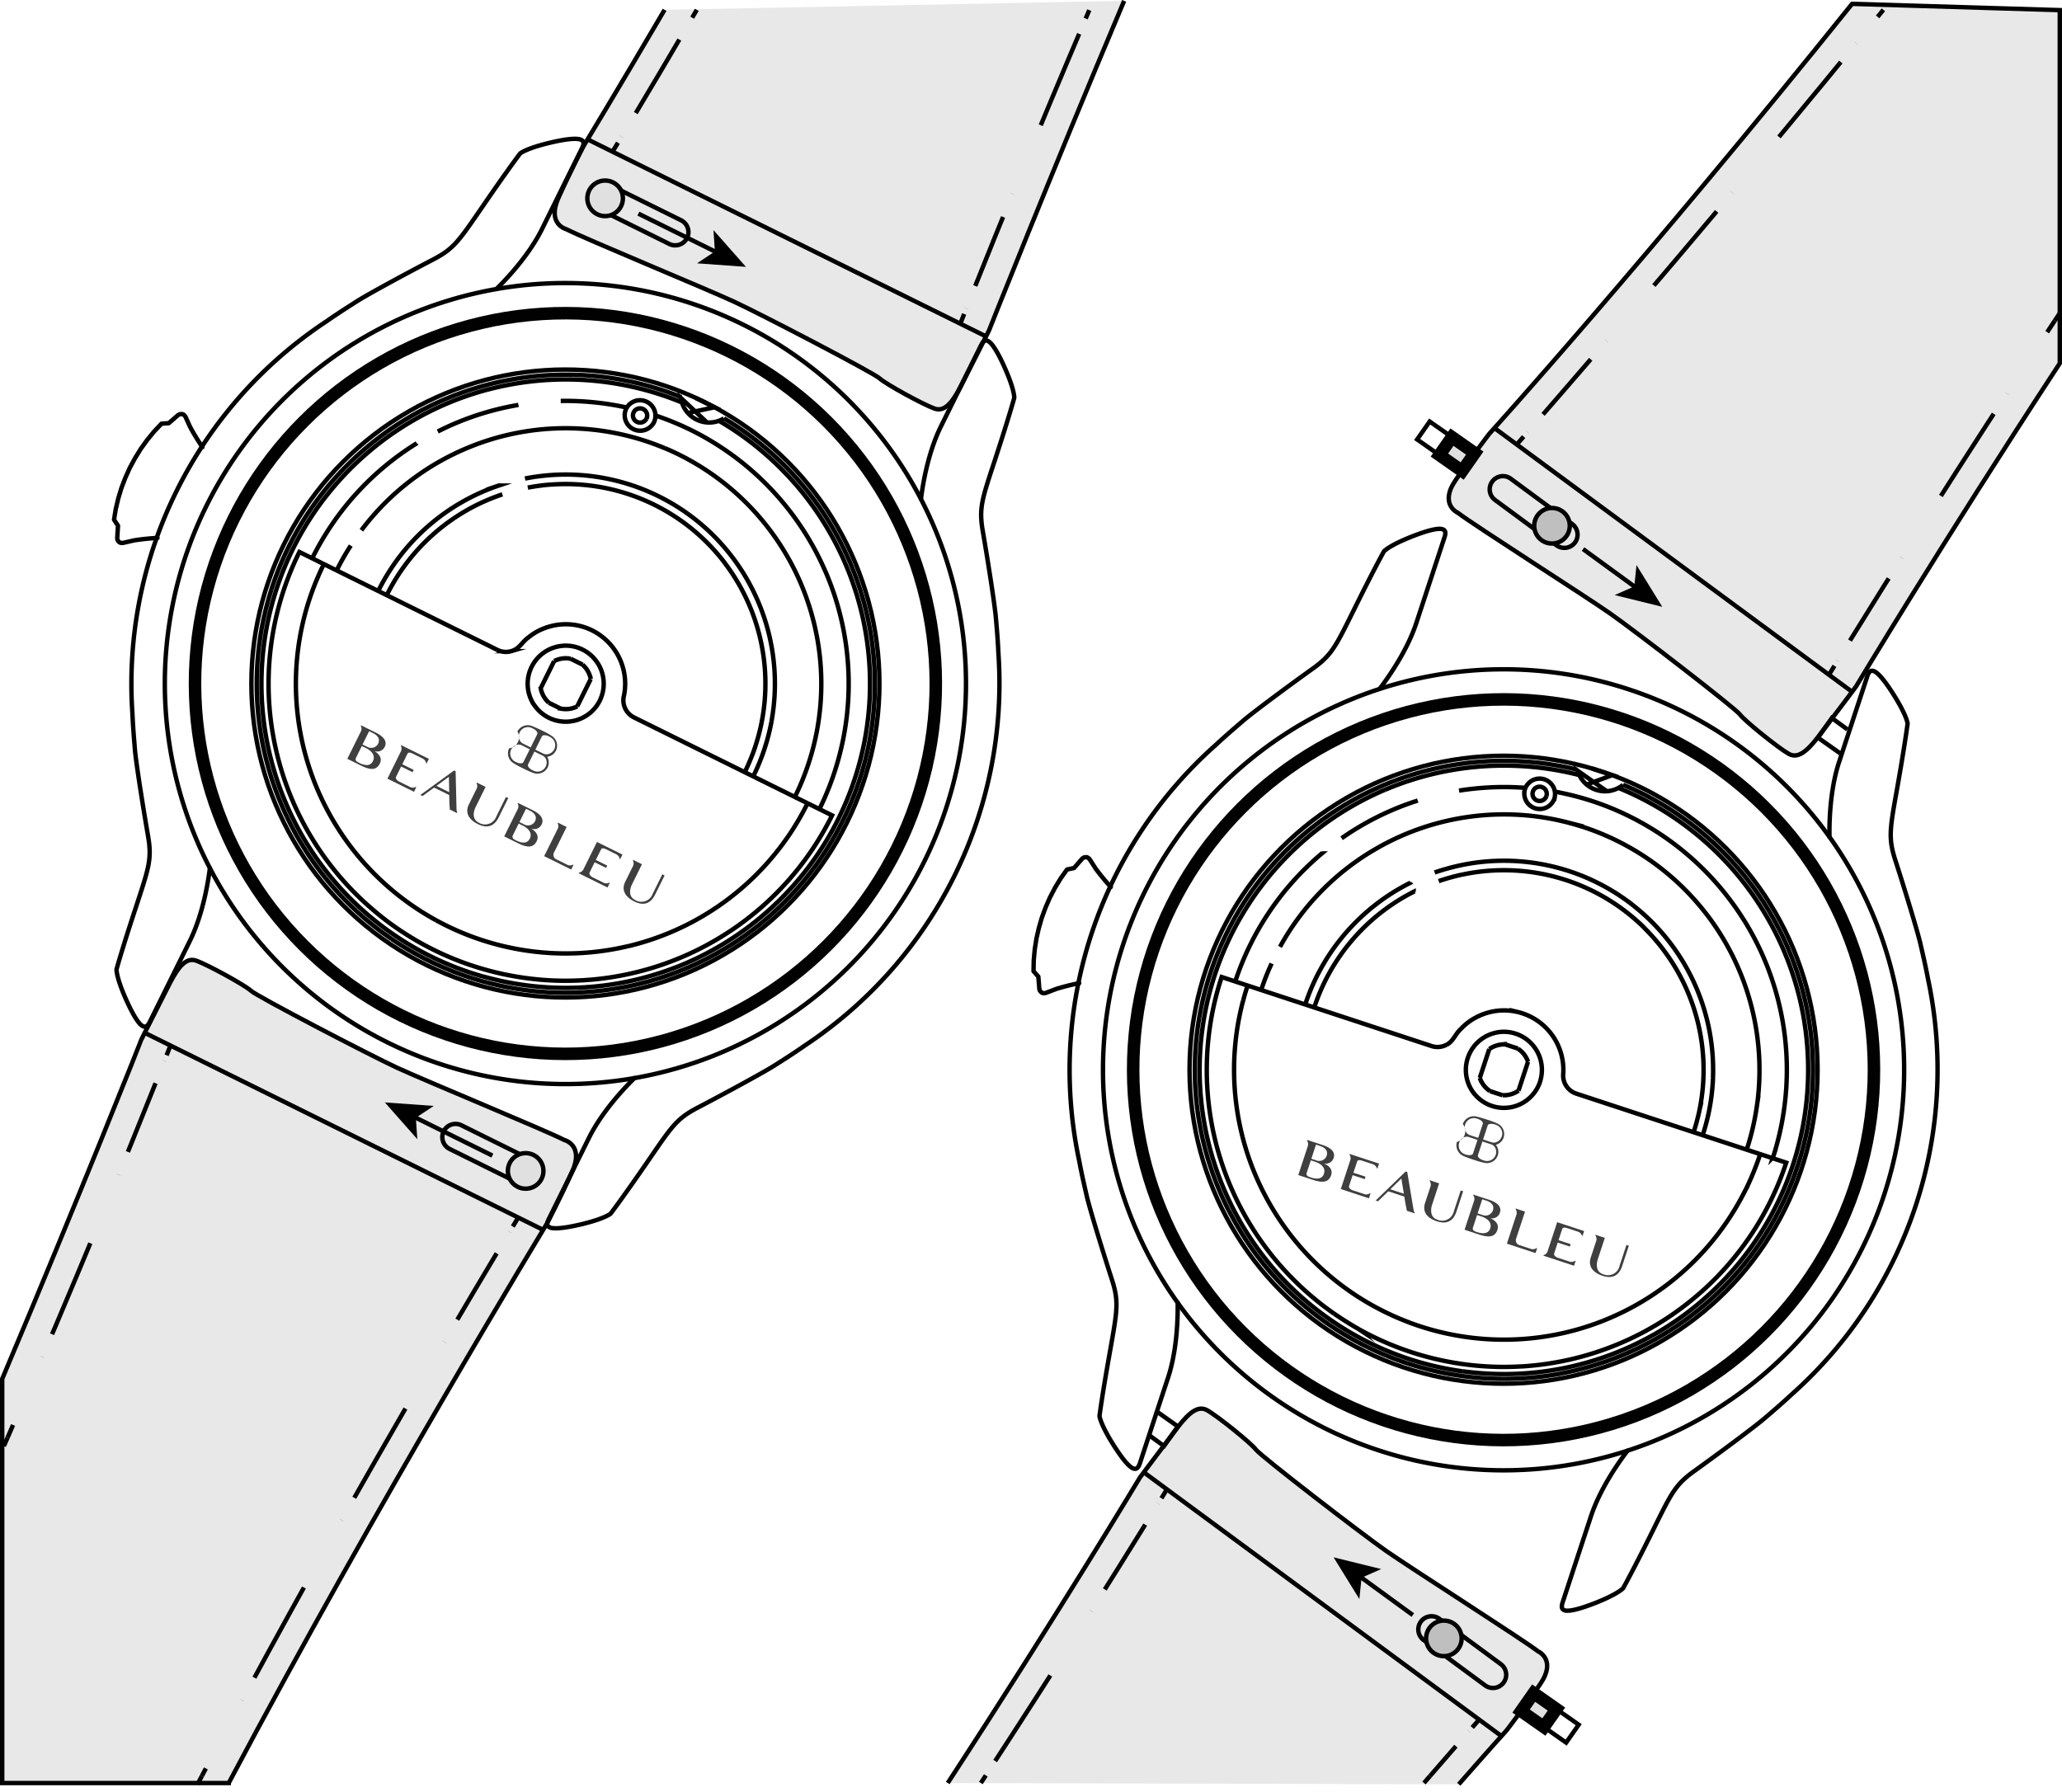 <svg xmlns="http://www.w3.org/2000/svg" width="467.079" height="405.963" viewBox="0 0 467.079 405.963">
  <g id="Calque_3" transform="translate(-0.62 4.774)">
    <g id="Groupe_3604" data-name="Groupe 3604" transform="translate(1.12 -4.58)">
      <g id="Groupe_3585" data-name="Groupe 3585" transform="translate(57.644 84.691)">
        <path id="Tracé_710" data-name="Tracé 710" d="M481.134,677.514a2.546,2.546,0,0,0,1.987-1.393,2.621,2.621,0,0,0-1.026-3.377,16.642,16.642,0,0,0-2.13-1.165c-1.32-.652-2.154-.978-2.154-.978l0,0a.551.551,0,0,0-.07-.027l.044.022a2.624,2.624,0,0,0-3.394,1.2,2.528,2.528,0,0,1-1.887,3.815,2.624,2.624,0,0,0,1.065,3.4,21.468,21.468,0,0,0,2.113,1.143,19.122,19.122,0,0,0,2.22,1,2.629,2.629,0,0,0,3.339-1.223A2.571,2.571,0,0,0,481.134,677.514Zm1.6-1.695a2.1,2.1,0,0,1-1.615,1.14,1.725,1.725,0,0,1-.922-.185l-1.751-.868,1.474-2.979c.141-.282.472-.318.793-.28.063.01.126.019.187.032l.085.019a2.15,2.15,0,0,1,.243.073l.017.007a2.583,2.583,0,0,1,.282.119c.034.017.229.117.263.136h0c.044.022.083.046.124.068a2.524,2.524,0,0,1,.6.523A2.075,2.075,0,0,1,482.729,675.82Zm-6.971,2.876c-.265.535-1.165.25-1.447.141-.054-.024-.287-.134-.34-.16a.451.451,0,0,1-.049-.024l0,0a2.073,2.073,0,0,1,.355-3.859,1.666,1.666,0,0,1,1.131.151l1.773.878Zm1.634-3.3-1.7-.844a1.756,1.756,0,0,1-.7-.605,2.079,2.079,0,0,1,2.254-3.091,2.814,2.814,0,0,1,.5.187c.083.041.34.175.418.221.3.2.929.686.7,1.155Zm1.277,5.473a2.7,2.7,0,0,1-.761-.246c-.058-.029-.28-.143-.338-.175-.265-.16-1.024-.7-.759-1.233l1.422-2.877,1.816.9a1.686,1.686,0,0,1,.815.824,2.066,2.066,0,0,1-2.2,2.806Z" transform="translate(-415.329 -590.955)" fill="#3f3f3f"/>
        <path id="Tracé_711" data-name="Tracé 711" d="M301.06,418.575l.126.17a8.62,8.62,0,0,0,14.626-.99l.1-.2m0,0,.1-.2.083-.214a8.624,8.624,0,0,0-8.165-12.026l-.443.036a8.624,8.624,0,0,0-6.672,13.06l.241.372m57.484,29.789.126-.17a63.547,63.547,0,0,0,4.2-7.161l.1-.2m-40.653,32.361.212-.044a61.139,61.139,0,0,0,35.88-24.593l.136-.187M278.792,467.32l.2.1a61.117,61.117,0,0,0,43.1,5.828l.221-.061M251.9,389.9l-.085.214a61.131,61.131,0,0,0-1.437,43.473l.068.2.068.2a61.106,61.106,0,0,0,28.092,33.22l.178.109m-25.376-80.681-.1.2c-.462.924-.917,1.894-1.3,2.85l-.1.2m50.729,90.915.221.024a67.281,67.281,0,0,0,42.282-10.852l.187-.119.187-.119a67.258,67.258,0,0,0,22.91-25.966l.1-.2-44.879-22.2a4.331,4.331,0,0,1-2.346-4.552l.049-.229m-59.011,46.423.163.143c1.384,1.264,2.8,2.47,4.262,3.635l.187.136.187.136.16.143a67.348,67.348,0,0,0,35.116,13.578l.221.024M241.669,424.08l.044.212a67.276,67.276,0,0,0,20.452,38.554l.17.168M296.073,406.3l-.221.058a4.276,4.276,0,0,1-3.112-.265l-44.879-22.2-.1.2a67.366,67.366,0,0,0-6.125,39.756l.034.229m79.677-7.484.041-.214.049-.231a13.487,13.487,0,0,0-7.99-14.823l-.212-.085-.214-.083-.195-.078a13.447,13.447,0,0,0-8.608-.209l-.221.061-.2.068-.212.085a12.686,12.686,0,0,0-3.365,1.79l-.17.129-.177.146c-1.262.863-1.814,1.989-2.969,2.748l-.406.224-.423.173m17.775,6.4-.036-.229a5.747,5.747,0,0,0-1.644-2.889l-.153-.163m-3.387-1.42-.221-.024a5.919,5.919,0,0,0-2.614.53l-.219.1m3.735-.525-.238-.032-.212-.041-.231-.007m-1.546,11.4.221.024a5.757,5.757,0,0,0,3.295-.447l.2-.109m-8.277-4.095.053.236a5.745,5.745,0,0,0,1.627,2.881l.17.17m0,0,2.706,1.34m2.227-11.316,2.706,1.34m-1.216,9.442,3.049-6.164m-11.324,2.072,3.049-6.164m22.594-54.073.1-.2.068-.221A3.5,3.5,0,0,0,322,351.224l-.117.195-.085.212a3.5,3.5,0,0,0,6.14,3.27l.126-.17.1-.2m-1.685-.834.085-.212.049-.229a1.618,1.618,0,0,0-2.859-1.289l-.119.195-.1.2a1.61,1.61,0,0,0,2.684,1.688l.143-.163.119-.195m-32.641,17.147-.2.068a45.223,45.223,0,0,0-25.889,22.562l-.1.2m37.278-25.067-.219.019a48.841,48.841,0,0,0-4.9.649l-.212.044M344.229,386.4l-.139-.195a45.266,45.266,0,0,0-38.931-17.6l-.238.01m45.834,60.414.075-.2a45.236,45.236,0,0,0-6.475-42.26l-.129-.17m4.511,47.393.1-.2c.693-1.437,1.281-2.847,1.85-4.34l.066-.221m-57.52-60.261-.229.078a47.363,47.363,0,0,0-27.182,23.681l-.1.2m35.675-25.9-.229.034c-.676.124-1.313.212-1.994.348l-.212.044M342.3,380.828l-.153-.16a47.414,47.414,0,0,0-40.529-13.86l-.221.017M354.8,422.21l.051-.229a47.423,47.423,0,0,0-12.4-40.993l-.153-.16m8.36,53.912.1-.2a47.761,47.761,0,0,0,4.017-12.1l.024-.221m-24.221-61.863-.212-.085a57.89,57.89,0,0,0-43.4-.382l-.212.085-.212.088A57.668,57.668,0,0,0,262.033,378.8l-.126.17m71.944-17.14-.187-.092c-.953-.443-1.9-.907-2.876-1.3l-.2-.1m-71.091,22.1-.119.195a53.229,53.229,0,0,0-2.966,5.228l-.1.2M358.835,385.7l-.112-.2a57.979,57.979,0,0,0-24.668-23.562l-.2-.1m30.115,67.39.068-.221a57.954,57.954,0,0,0-5.094-43.123l-.1-.177m1.2,53.783.1-.2a58.261,58.261,0,0,0,3.771-9.853l.058-.2m-41.934-78.067-.212-.041a64.666,64.666,0,0,0-14.558-1.459l-.212,0m-10.02.977-.212.044a63.637,63.637,0,0,0-17.432,5.809l-.195.095m18.278-6.028-.212.044-.231.036m-22.565,8.608-.187.119a64.014,64.014,0,0,0-23.418,25.755l-.1.2m116.193,2.867-.085-.212a64.131,64.131,0,0,0-30.046-31.583l-.2-.1-.187-.092a66.165,66.165,0,0,0-7.693-3.168l-.2-.058m37.1,89.172.1-.2a63,63,0,0,0,3.771-9.6l.068-.221.066-.221a64.07,64.07,0,0,0-2.59-43.517l-.095-.195m-31.119-35.8,6.045-1.294-4.343-2.147m2.641,5.588-5.921-5.556.044.212a6.469,6.469,0,0,0,9.541,4.53l.185-.119m-9.787-4.844.017.221m41.832,81.787.058-.2a70.038,70.038,0,0,0-3.261-43.573l-.088-.212-.085-.212a69.987,69.987,0,0,0-28.488-32.845l-.2-.119m-75.3,117.959.2.117a70.059,70.059,0,0,0,42.014,12.009l.221-.017.221-.019a70.039,70.039,0,0,0,40.852-15.5l.178-.146.177-.146a70.127,70.127,0,0,0,23.45-36.867l.051-.229m-134.1,5.7.068.2a69.977,69.977,0,0,0,26.484,34.759l.187.136m-27.192-79.21-.075.195a70.134,70.134,0,0,0,.443,43.7l.085.212m25.582-79.74-.185.119A70.03,70.03,0,0,0,241.6,392.13l-.066.221m68.207-48.609-.231-.007a70.1,70.1,0,0,0-41.774,12.86l-.17.129m66.67-7.966-.214-.085a69.994,69.994,0,0,0-24.07-4.934l-.212,0m48.536,22.65-.153-.16a68.675,68.675,0,0,0-15.061-11.963l-.2-.1m33.879,52.278-.034-.229a68.946,68.946,0,0,0-18.256-39.654l-.17-.168m8.841,83.1.119-.195a69.014,69.014,0,0,0,9.517-42.635l-.017-.221m-43.347,71.441.2-.071a69.075,69.075,0,0,0,33.417-28.143l.109-.177m-77.782,30.523.221.066a68.891,68.891,0,0,0,43.619-2.115l.212-.085m-80.372-22.844.129.17a68.984,68.984,0,0,0,35.979,24.77l.214.041m-50.077-66.879v.212a69,69,0,0,0,13.609,41.506l.146.178m.71-83.565-.136.187a68.928,68.928,0,0,0-14.324,41.253l-.007.229m51.223-66.019-.212.044a68.962,68.962,0,0,0-36.4,24.145l-.143.16m80.751-21.446-.187-.092a68.994,68.994,0,0,0-43.593-2.872l-.221.061" transform="translate(-238.187 -343.724)" fill="none" stroke="#000" stroke-miterlimit="10" stroke-width="1"/>
        <g id="Groupe_3584" data-name="Groupe 3584" transform="translate(20.53 79.43)">
          <path id="Tracé_712" data-name="Tracé 712" d="M322.62,677.989l3.035,1.5c1.717.849,3.431,1.388,4.323-.413.671-1.357-.355-2.315-1.238-2.869a1.851,1.851,0,0,0,2.378-.987c.319-.644.479-1.911-2.033-3.166l-3.36-1.663-.056.114.015.027a1.458,1.458,0,0,1,.053,1.16l-2.6,5.255m2.932-2.2,1.493-3.015.827.408c1.286.637,1.685,1.471,1.187,2.48a1.8,1.8,0,0,1-2.507.62Zm2.344,3.766a1.482,1.482,0,0,1-1.5.883,4,4,0,0,1-1.544-.46l-.233-.119-.09-.049c-.353-.175-.72-.491-.462-1.014l1.318-2.662,1.05.52C327.641,675.968,329.168,676.987,328.414,678.509Zm-.518-2.7Z" transform="translate(-322.62 -670.39)" fill="#3f3f3f"/>
          <path id="Tracé_713" data-name="Tracé 713" d="M393.772,716.371l3.426,1.695.041,1.724.088,1.547,1.641.812.056-.114-.015-.027a1.8,1.8,0,0,1-.153-.635l-.212-8.715-.34-.168-7.645,5.549.494.246Zm3.424,1.045-2.894-1.432,2.823-2.062Z" transform="translate(-374.116 -702.253)" fill="#3f3f3f"/>
          <path id="Tracé_714" data-name="Tracé 714" d="M443.644,727.283l-.518-.255-2.188,4.425a2.7,2.7,0,0,1-3.98,1.384c-1.909-.943-.856-3.21-.732-3.463l2.29-4.63-1.994-.985-.056.114.012.029a1.464,1.464,0,0,1,.053,1.157l-1.792,3.621c-1.206,2.441.763,3.866,2.045,4.5,2.1,1.041,3.689.511,4.72-1.571l1.627-3.288Z" transform="translate(-407.193 -710.783)" fill="#3f3f3f"/>
          <path id="Tracé_715" data-name="Tracé 715" d="M505.98,768.7l6.125,3.03.515-1.041-.114-.056-.027.015a1.475,1.475,0,0,1-1.16.051l-2.709-1.345a1.119,1.119,0,0,1-.428-1.415l2.893-5.85-1.987-.982-.056.114.015.027a1.482,1.482,0,0,1,.053,1.16l-2.6,5.255Z" transform="translate(-461.395 -739.051)" fill="#3f3f3f"/>
          <path id="Tracé_716" data-name="Tracé 716" d="M589.314,799.333l-.518-.255-2.188,4.425a2.7,2.7,0,0,1-3.98,1.383c-1.909-.943-.856-3.21-.732-3.463l2.29-4.63-1.994-.985-.056.114.012.029a1.482,1.482,0,0,1,.053,1.16l-1.792,3.621c-1.206,2.441.763,3.866,2.045,4.5,2.1,1.041,3.689.511,4.72-1.571l1.627-3.287Z" transform="translate(-517.443 -765.314)" fill="#3f3f3f"/>
          <path id="Tracé_717" data-name="Tracé 717" d="M468.78,750.3l3.032,1.5c1.719.851,3.431,1.388,4.323-.413.671-1.357-.353-2.312-1.238-2.869a1.853,1.853,0,0,0,2.38-.985c.319-.644.477-1.914-2.035-3.166l-3.358-1.661-.056.114.015.027a1.482,1.482,0,0,1,.053,1.16l-2.6,5.255m5.276,1.556c-.632,1.279-2.006.936-3.044.421-.095-.046-.173-.088-.233-.119l-.09-.049c-.355-.175-.722-.494-.464-1.014l1.318-2.663,1.05.52C473.8,748.283,475.328,749.3,474.574,750.822Zm-2.344-3.766,1.493-3.015.829.408c1.286.637,1.685,1.471,1.184,2.48a1.8,1.8,0,0,1-2.507.62Z" transform="translate(-433.241 -725.125)" fill="#3f3f3f"/>
          <path id="Tracé_718" data-name="Tracé 718" d="M359.99,696.476l6.016,2.976.518-1.046-.117-.058-.027.015a1.467,1.467,0,0,1-1.16.056l-2.638-1.306c-.01,0-.917-.5-.625-1.087l1.136-2.293,2.585,1.279.258-.518-2.585-1.279,1.162-2.349c.122-.243.365-.469,1.191-.061l2.385,1.182a1.475,1.475,0,0,1,.661.953l0,.032.114.056.513-1.038-6.29-3.11-.056.114.015.027a1.473,1.473,0,0,1,.051,1.16l-2.5,5.058-.1.2Z" transform="translate(-350.903 -684.384)" fill="#3f3f3f"/>
          <path id="Tracé_719" data-name="Tracé 719" d="M545.072,788.341l-.027.015a1.465,1.465,0,0,1-1.16.056l-2.638-1.306c-.01,0-.917-.5-.625-1.087l1.135-2.293L544.345,785l.258-.518-2.587-1.279,1.162-2.349c.122-.243.365-.469,1.192-.061l2.385,1.182a1.48,1.48,0,0,1,.661.953l0,.032.114.056.516-1.038-5.768-2.852-.515,1.041-2.5,5.058-.1.2a1.475,1.475,0,0,1-.953.661l-.029.007-.056.114.579.287,5.96,2.947.518-1.046Z" transform="translate(-485.728 -752.689)" fill="#3f3f3f"/>
        </g>
      </g>
      <g id="Groupe_3593" data-name="Groupe 3593" transform="translate(0 217.272)">
        <path id="Tracé_720" data-name="Tracé 720" d="M52.43,1075.463c33.621-63.475,72.1-126.775,72.1-126.775s2.954-5.644,5.7-11.737-1.816-7.18-1.816-7.18c-4.136-2.142-31.649-13.483-37.9-16.381s-31.768-16.2-33.02-17.4-9.814-5.921-12.466-6.847-4.579,2.342-6.587,6.4L33.4,905.5l-.681,1.376S18.688,942.344,1.12,983.9v91.564H52.43Z" transform="translate(-1.12 -888.979)" fill="#e8e8e8" stroke="#000" stroke-miterlimit="10" stroke-width="1"/>
        <line id="Ligne_337" data-name="Ligne 337" x2="90.229" y2="44.633" transform="translate(32.276 16.52)" fill="none" stroke="#000" stroke-miterlimit="10" stroke-width="1"/>
        <path id="Tracé_721" data-name="Tracé 721" d="M428.281,1055.149l-15.5-7.667a3,3,0,0,1-1.357-4.012h0a3,3,0,0,1,4.012-1.357l15.5,7.667a3,3,0,0,1,1.357,4.012h0A3,3,0,0,1,428.281,1055.149Z" transform="translate(-311.422 -1004.643)" fill="none" stroke="#000" stroke-miterlimit="10" stroke-width="1"/>
        <circle id="Ellipse_87" data-name="Ellipse 87" cx="4.029" cy="4.029" r="4.029" transform="translate(114.54 43.783)" fill="#e0e0e0" stroke="#000" stroke-miterlimit="10" stroke-width="1"/>
        <g id="Groupe_3588" data-name="Groupe 3588" transform="translate(86.67 32.291)">
          <g id="Groupe_3587" data-name="Groupe 3587">
            <line id="Ligne_338" data-name="Ligne 338" x1="17.821" y1="8.814" transform="translate(6.543 3.236)" fill="none" stroke="#000" stroke-miterlimit="10" stroke-width="1"/>
            <g id="Groupe_3586" data-name="Groupe 3586">
              <path id="Tracé_722" data-name="Tracé 722" d="M357.56,1021.78l11.083.793-4.051,2.684.323,4.848Z" transform="translate(-357.56 -1021.78)"/>
            </g>
          </g>
        </g>
        <g id="Groupe_3590" data-name="Groupe 3590" transform="translate(44.242 58.639)">
          <g id="Groupe_3589" data-name="Groupe 3589">
            <path id="Tracé_723" data-name="Tracé 723" d="M477.852,1130.14s-.37.608-1.072,1.768" transform="translate(-405.363 -1130.14)" fill="none" stroke="#000" stroke-miterlimit="10" stroke-width="1"/>
            <path id="Tracé_724" data-name="Tracé 724" d="M464.69,1142.38c-.756,1.252-1.736,2.884-2.92,4.861" transform="translate(-394.003 -1139.404)" fill="none" stroke="#000" stroke-miterlimit="10" stroke-width="1" stroke-dasharray="0.021 17.471 5.827 0"/>
            <path id="Tracé_725" data-name="Tracé 725" d="M253.826,1162.37c-11.1,18.538-39.943,67.375-66.806,118.464" transform="translate(-186.06 -1154.533)" fill="none" stroke="#000" stroke-miterlimit="10" stroke-width="1" stroke-dasharray="17.481 5.817 0.021 17.471 5.827 0"/>
            <path id="Tracé_726" data-name="Tracé 726" d="M184.03,1649.58q-.481.916-.96,1.831" transform="translate(-183.07 -1523.276)" fill="none" stroke="#000" stroke-miterlimit="10" stroke-width="1"/>
          </g>
        </g>
        <g id="Groupe_3592" data-name="Groupe 3592" transform="translate(0.384 19.691)">
          <g id="Groupe_3591" data-name="Groupe 3591">
            <path id="Tracé_727" data-name="Tracé 727" d="M155.034,969.96s-.258.664-.754,1.923" transform="translate(-117.423 -969.96)" fill="none" stroke="#000" stroke-miterlimit="10" stroke-width="1"/>
            <path id="Tracé_728" data-name="Tracé 728" d="M145.986,983.07c-.518,1.313-1.191,3.01-2.006,5.058" transform="translate(-109.627 -979.882)" fill="none" stroke="#000" stroke-miterlimit="10" stroke-width="1" stroke-dasharray="0.02 16.768 5.593 0"/>
            <path id="Tracé_729" data-name="Tracé 729" d="M39.624,1003.87C34,1017.985,21.577,1048.715,6.1,1084.181" transform="translate(-5.273 -995.625)" fill="none" stroke="#000" stroke-miterlimit="10" stroke-width="1" stroke-dasharray="16.778 5.583 0.02 16.768 5.593 0"/>
            <path id="Tracé_730" data-name="Tracé 730" d="M3.527,1334.17c-.275.63-.552,1.262-.827,1.894" transform="translate(-2.7 -1245.611)" fill="none" stroke="#000" stroke-miterlimit="10" stroke-width="1"/>
          </g>
        </g>
      </g>
      <g id="Groupe_3601" data-name="Groupe 3601" transform="translate(125.15)">
        <path id="Tracé_731" data-name="Tracé 731" d="M644.8-4.58c-17.1,40.524-30.6,74.653-30.6,74.653l-.681,1.376-5.043,9.957c-2.008,4.063-3.932,7.331-6.587,6.4s-11.212-5.646-12.466-6.847-26.771-14.507-33.02-17.4-33.764-14.239-37.9-16.381c0,0-4.562-1.087-1.816-7.18s5.7-11.737,5.7-11.737,7.3-12.009,18.317-30.81" transform="translate(-515.815 4.58)" fill="#e8e8e8" stroke="#000" stroke-miterlimit="10" stroke-width="1"/>
        <line id="Ligne_339" data-name="Ligne 339" x1="90.232" y1="44.633" transform="translate(7.481 31.396)" fill="none" stroke="#000" stroke-miterlimit="10" stroke-width="1"/>
        <path id="Tracé_732" data-name="Tracé 732" d="M556.345,167.365l15.5,7.667a3,3,0,0,1,1.357,4.012h0a3,3,0,0,1-4.012,1.357l-15.5-7.667a3,3,0,0,1-1.357-4.012h0A3,3,0,0,1,556.345,167.365Z" transform="translate(-543.219 -125.321)" fill="none" stroke="#000" stroke-miterlimit="10" stroke-width="1"/>
        <circle id="Ellipse_88" data-name="Ellipse 88" cx="4.029" cy="4.029" r="4.029" transform="translate(7.391 40.709)" fill="#e0e0e0" stroke="#000" stroke-miterlimit="10" stroke-width="1"/>
        <g id="Groupe_3596" data-name="Groupe 3596" transform="translate(18.955 48.208)">
          <g id="Groupe_3595" data-name="Groupe 3595">
            <line id="Ligne_340" data-name="Ligne 340" x2="17.821" y2="8.814" fill="none" stroke="#000" stroke-miterlimit="10" stroke-width="1"/>
            <g id="Groupe_3594" data-name="Groupe 3594" transform="translate(13.281 3.725)">
              <path id="Tracé_733" data-name="Tracé 733" d="M659.473,217.328l-11.083-.8,4.051-2.684L652.115,209Z" transform="translate(-648.39 -209)"/>
            </g>
          </g>
        </g>
        <g id="Groupe_3598" data-name="Groupe 3598" transform="translate(13.258 2.033)">
          <g id="Groupe_3597" data-name="Groupe 3597" transform="translate(0 0)">
            <path id="Tracé_734" data-name="Tracé 734" d="M570.34,129.378s.37-.608,1.072-1.768" transform="translate(-570.34 -97.5)" fill="none" stroke="#000" stroke-miterlimit="10" stroke-width="1"/>
            <path id="Tracé_735" data-name="Tracé 735" d="M578.07,105.351c.829-1.374,1.916-3.18,3.232-5.381" transform="translate(-576.19 -76.581)" fill="none" stroke="#000" stroke-miterlimit="10" stroke-width="1" stroke-dasharray="0.023 19.342 6.451 0"/>
            <path id="Tracé_736" data-name="Tracé 736" d="M591.36,32.724c3.11-5.2,7.5-12.583,12.775-21.6" transform="translate(-586.249 -9.335)" fill="none" stroke="#000" stroke-miterlimit="10" stroke-width="1" stroke-dasharray="19.354 6.44 0.023 19.342 6.451 0"/>
            <path id="Tracé_737" data-name="Tracé 737" d="M643.9,5.565q.518-.883,1.043-1.785" transform="translate(-626.014 -3.78)" fill="none" stroke="#000" stroke-miterlimit="10" stroke-width="1"/>
          </g>
        </g>
        <g id="Groupe_3600" data-name="Groupe 3600" transform="translate(91.994 2.101)">
          <g id="Groupe_3599" data-name="Groupe 3599">
            <path id="Tracé_738" data-name="Tracé 738" d="M894.15,289.073s.258-.664.754-1.923" transform="translate(-894.15 -218.316)" fill="none" stroke="#000" stroke-miterlimit="10" stroke-width="1"/>
            <path id="Tracé_739" data-name="Tracé 739" d="M899.31,266.119c.52-1.318,1.2-3.022,2.016-5.079" transform="translate(-898.055 -198.554)" fill="none" stroke="#000" stroke-miterlimit="10" stroke-width="1" stroke-dasharray="0.02 16.838 5.616 0"/>
            <path id="Tracé_740" data-name="Tracé 740" d="M907.6,72.464c4.554-11.431,13.553-33.718,25.013-60.584" transform="translate(-904.33 -9.979)" fill="none" stroke="#000" stroke-miterlimit="10" stroke-width="1" stroke-dasharray="16.848 5.606 0.02 16.838 5.616 0"/>
            <path id="Tracé_741" data-name="Tracé 741" d="M1010.47,5.961l.812-1.9" transform="translate(-982.186 -4.06)" fill="none" stroke="#000" stroke-miterlimit="10" stroke-width="1"/>
          </g>
        </g>
      </g>
      <g id="Groupe_3603" data-name="Groupe 3603" transform="translate(8.922 31.256)">
        <g id="Groupe_3602" data-name="Groupe 3602" transform="translate(16.402 62.351)">
          <path id="Tracé_742" data-name="Tracé 742" d="M115.113,408.46a51.433,51.433,0,0,0-5.3.554l-2.466.562-.367.024-.408-.1-.287-.243-.226-.37L106,408.5l.175-2.813-.9-1.367.4-2.446.559-2.363.727-2.393.885-2.31,1.012-2.249,1.174-2.169,1.3-2.106,1.461-2.03,1.539-1.88,1.7-1.8,1.636-.112,2.13-1.846.348-.185.43-.044.367.08.328.263.2.306,1.05,2.3a52.066,52.066,0,0,0,2.777,4.554" transform="translate(-105.27 -380.39)" fill="none" stroke="#000100" stroke-linecap="round" stroke-linejoin="round" stroke-width="1"/>
        </g>
        <path id="Tracé_743" data-name="Tracé 743" d="M128.768,289.2c-.263,1.974-1.318,9.962-4.549,16.5l-9.043,18.283c-.576,1.165-1.067,1.277-1.627,1-.749-.37-1.972-1.989-3.844-6.188-2.218-5.024-2.089-6.687-2.089-6.687s1.174-4.3,4.338-13.9c3.037-9.271,3.715-11.078,2.777-16.442-1.238-7.161-2.711-16.617-2.947-19.391-.151-1.94-.418-4.729-.569-8.2h0a98.445,98.445,0,0,1,43.955-88.863h0c2.847-1.984,5.225-3.465,6.859-4.523,2.349-1.5,10.767-6.081,17.2-9.427,4.834-2.509,5.867-4.16,11.384-12.184,5.714-8.343,8.418-11.885,8.418-11.885s1.245-1.111,6.582-2.4c4.481-1.077,6.5-1.07,7.251-.7.559.277.766.737.19,1.9,0,0-6.072,12.272-9.043,18.283C200.78,150.908,195.068,156.6,193.66,158" transform="translate(-90.642 -123.965)" fill="none" stroke="#000100" stroke-linecap="round" stroke-linejoin="round" stroke-width="1"/>
        <path id="Tracé_744" data-name="Tracé 744" d="M528.651,478.978c-1.425,1.4-7.12,7.093-10.351,13.626l-9.043,18.283c-.576,1.165-.384,1.617.192,1.9.732.362,2.762.353,7.234-.708,5.34-1.286,6.582-2.4,6.582-2.4s2.7-3.543,8.435-11.878c5.51-8.048,6.551-9.675,11.384-12.184,6.429-3.368,14.837-7.937,17.186-9.434,1.651-1.048,4.029-2.531,6.876-4.515h0A98.452,98.452,0,0,0,611.1,382.806h0c-.151-3.467-.416-6.256-.586-8.2-.236-2.774-1.7-12.248-2.93-19.384-.939-5.364-.27-7.195,2.777-16.442,3.149-9.612,4.323-13.913,4.323-13.913s.129-1.663-2.089-6.687c-1.862-4.214-3.1-5.816-3.827-6.179-.574-.284-1.05-.163-1.627,1,0,0-6.071,12.272-9.043,18.283-3.232,6.536-4.3,14.516-4.549,16.5" transform="translate(-394.361 -266.178)" fill="none" stroke="#000100" stroke-linecap="round" stroke-linejoin="round" stroke-width="1"/>
        <path id="Tracé_745" data-name="Tracé 745" d="M161.986,308.775a90.737,90.737,0,1,1,41.091,121.567A90.723,90.723,0,0,1,161.986,308.775Z" transform="translate(-124.658 -225.598)" fill="none" stroke="#000100" stroke-linecap="round" stroke-linejoin="round" stroke-width="1"/>
        <circle id="Ellipse_89" data-name="Ellipse 89" cx="83.9" cy="83.9" r="83.9" transform="translate(0 123.403) rotate(-45)" fill="none" stroke="#000100" stroke-linecap="round" stroke-linejoin="round" stroke-width="2.835"/>
        <circle id="Ellipse_90" data-name="Ellipse 90" cx="71.132" cy="71.132" r="71.132" transform="translate(47.521 52.272)" fill="none" stroke="#000100" stroke-linecap="round" stroke-linejoin="round" stroke-width="1"/>
      </g>
    </g>
    <g id="Groupe_3629" data-name="Groupe 3629" transform="translate(215.292 -3.902)">
      <g id="Groupe_3615" data-name="Groupe 3615" transform="translate(0 318.261)">
        <g id="Groupe_3614" data-name="Groupe 3614">
          <path id="Tracé_746" data-name="Tracé 746" d="M997.7,1392.206c6.918-7.89,10.811-12.192,10.811-12.192s3.9-5.038,7.669-10.555-.53-7.387-.53-7.387c-3.7-2.833-28.794-18.82-34.443-22.771s-28.437-21.519-29.458-22.925-8.622-7.55-11.073-8.926-4.919,1.5-7.608,5.152l-6.711,8.919-.912,1.235s-17.923,29.927-43.5,69.16" transform="translate(-881.937 -1307.099)" fill="#e8e8e8" stroke="#000" stroke-miterlimit="10" stroke-width="1"/>
          <path id="Tracé_747" data-name="Tracé 747" d="M1358,1657.11" transform="translate(-1242.242 -1572.004)" fill="#e8e8e8" stroke="#000" stroke-miterlimit="10" stroke-width="1"/>
          <path id="Tracé_748" data-name="Tracé 748" d="M881.93,1655.92" transform="translate(-881.93 -1571.103)" fill="#e8e8e8" stroke="#000" stroke-miterlimit="10" stroke-width="1"/>
          <line id="Ligne_341" data-name="Ligne 341" x2="81.009" y2="59.757" transform="translate(44.412 14.419)" fill="none" stroke="#000" stroke-miterlimit="10" stroke-width="1"/>
          <path id="Tracé_749" data-name="Tracé 749" d="M1335.457,1516.2l-13.916-10.266a3,3,0,0,1-.632-4.187h0a3,3,0,0,1,4.187-.632l13.916,10.266a2.994,2.994,0,0,1,.632,4.187h0A3,3,0,0,1,1335.457,1516.2Z" transform="translate(-1213.727 -1453.5)" fill="none" stroke="#000" stroke-miterlimit="10" stroke-width="1"/>
          <circle id="Ellipse_91" data-name="Ellipse 91" cx="4.029" cy="4.029" r="4.029" transform="translate(108.361 48.016)" fill="#bfbfbf" stroke="#000" stroke-miterlimit="10" stroke-width="1"/>
          <g id="Groupe_3607" data-name="Groupe 3607" transform="translate(87.406 33.682)">
            <g id="Groupe_3606" data-name="Groupe 3606">
              <line id="Ligne_342" data-name="Ligne 342" x1="12.053" y1="8.783" transform="translate(5.899 4.299)" fill="none" stroke="#000" stroke-miterlimit="10" stroke-width="1"/>
              <g id="Groupe_3605" data-name="Groupe 3605">
                <path id="Tracé_750" data-name="Tracé 750" d="M1241.4,1445.62l10.789,2.663-4.45,1.957-.5,4.834Z" transform="translate(-1241.4 -1445.62)"/>
              </g>
            </g>
          </g>
          <g id="Groupe_3608" data-name="Groupe 3608" transform="translate(107.88 84.817)">
            <path id="Tracé_751" data-name="Tracé 751" d="M1325.6,1655.92" transform="translate(-1325.6 -1655.92)" fill="none"/>
          </g>
          <g id="Groupe_3610" data-name="Groupe 3610" transform="translate(107.88 70.69)">
            <g id="Groupe_3609" data-name="Groupe 3609">
              <path id="Tracé_752" data-name="Tracé 752" d="M1371.924,1597.82s-.472.535-1.364,1.554" transform="translate(-1359.628 -1597.82)" fill="none" stroke="#000" stroke-miterlimit="10" stroke-width="1"/>
              <path id="Tracé_753" data-name="Tracé 753" d="M1358.334,1607.68c-.783.895-1.772,2.03-2.954,3.385" transform="translate(-1348.139 -1605.283)" fill="none" stroke="#000" stroke-miterlimit="10" stroke-width="1" stroke-dasharray="0.016 13.842 4.617 0"/>
              <path id="Tracé_754" data-name="Tracé 754" d="M1337.049,1621.6c-1.619,1.86-3.6,4.136-5.889,6.781" transform="translate(-1329.808 -1615.818)" fill="none" stroke="#000" stroke-miterlimit="10" stroke-width="1" stroke-dasharray="13.85 4.609 0.016 13.842 4.617 0"/>
              <path id="Tracé_755" data-name="Tracé 755" d="M1326.954,1649.48q-.66.762-1.354,1.563" transform="translate(-1325.6 -1636.919)" fill="none" stroke="#000" stroke-miterlimit="10" stroke-width="1"/>
            </g>
          </g>
          <g id="Groupe_3611" data-name="Groupe 3611" transform="translate(7.506 84.817)">
            <path id="Tracé_756" data-name="Tracé 756" d="M912.8,1655.92" transform="translate(-912.8 -1655.92)" fill="none"/>
          </g>
          <g id="Groupe_3613" data-name="Groupe 3613" transform="translate(7.506 18.543)">
            <g id="Groupe_3612" data-name="Groupe 3612">
              <path id="Tracé_757" data-name="Tracé 757" d="M1082.1,1383.36s-.369.608-1.077,1.765" transform="translate(-1040.117 -1383.36)" fill="none" stroke="#000" stroke-miterlimit="10" stroke-width="1"/>
              <path id="Tracé_758" data-name="Tracé 758" d="M1068.862,1395.53c-.759,1.235-1.743,2.84-2.942,4.778" transform="translate(-1028.688 -1392.571)" fill="none" stroke="#000" stroke-miterlimit="10" stroke-width="1" stroke-dasharray="0.02 17.29 5.767 0"/>
              <path id="Tracé_759" data-name="Tracé 759" d="M953.559,1415.18c-6.616,10.711-19.664,31.615-36.1,56.8" transform="translate(-916.327 -1407.443)" fill="none" stroke="#000" stroke-miterlimit="10" stroke-width="1" stroke-dasharray="17.3 5.756 0.02 17.29 5.767 0"/>
              <path id="Tracé_760" data-name="Tracé 760" d="M913.931,1648.8c-.374.574-.751,1.153-1.131,1.731" transform="translate(-912.8 -1584.257)" fill="none" stroke="#000" stroke-miterlimit="10" stroke-width="1"/>
            </g>
          </g>
        </g>
        <path id="Tracé_761" data-name="Tracé 761" d="M1070.549,1309.04l5.043,3.569-3.149,4.438-3.523-2.577" transform="translate(-1023.453 -1308.568)" fill="none" stroke="#000" stroke-miterlimit="10" stroke-width="1"/>
        <rect id="Rectangle_1210" data-name="Rectangle 1210" width="12.462" height="4.958" transform="matrix(0.819, 0.574, -0.574, 0.819, 132.727, 64.451)" fill="none" stroke="#000" stroke-miterlimit="10" stroke-width="0.992"/>
        <rect id="Rectangle_1211" data-name="Rectangle 1211" width="6.3" height="4.958" transform="matrix(0.819, 0.574, -0.574, 0.819, 132.728, 64.451)" fill="#e0e0e0" stroke="#000" stroke-miterlimit="10" stroke-width="2.835"/>
      </g>
      <g id="Groupe_3624" data-name="Groupe 3624" transform="translate(106.337 0)">
        <g id="Groupe_3623" data-name="Groupe 3623" transform="translate(7.15)">
          <path id="Tracé_762" data-name="Tracé 762" d="M1440.032-1.79c-46.929,58.43-82.154,97.371-82.154,97.371s-3.9,5.038-7.669,10.555.53,7.387.53,7.387c3.7,2.833,28.794,18.82,34.443,22.771s28.437,21.519,29.458,22.924,8.622,7.55,11.073,8.926,4.919-1.5,7.608-5.152l6.711-8.919.912-1.235s19.161-32,46.136-73.194V-.368Z" transform="translate(-1348.66 1.79)" fill="#e8e8e8" stroke="#000" stroke-miterlimit="10" stroke-width="1"/>
          <line id="Ligne_343" data-name="Ligne 343" x1="81.009" y1="59.757" transform="translate(10.363 96.109)" fill="none" stroke="#000" stroke-miterlimit="10" stroke-width="1"/>
          <path id="Tracé_763" data-name="Tracé 763" d="M1391.607,438.837l13.916,10.266a3,3,0,0,1,.632,4.187h0a2.994,2.994,0,0,1-4.187.632l-13.916-10.266a2.994,2.994,0,0,1-.632-4.187h0A2.992,2.992,0,0,1,1391.607,438.837Z" transform="translate(-1377.552 -331.254)" fill="none" stroke="#000" stroke-miterlimit="10" stroke-width="1"/>
          <circle id="Ellipse_92" data-name="Ellipse 92" cx="4.029" cy="4.029" r="4.029" transform="translate(19.365 114.212)" fill="#bfbfbf" stroke="#000" stroke-miterlimit="10" stroke-width="1"/>
          <g id="Groupe_3618" data-name="Groupe 3618" transform="translate(30.426 123.522)">
            <g id="Groupe_3617" data-name="Groupe 3617">
              <line id="Ligne_344" data-name="Ligne 344" x2="12.053" y2="8.783" fill="none" stroke="#000" stroke-miterlimit="10" stroke-width="1"/>
              <g id="Groupe_3616" data-name="Groupe 3616" transform="translate(7.163 3.628)">
                <path id="Tracé_764" data-name="Tracé 764" d="M1514.039,530.584l-10.789-2.66,4.447-1.96.5-4.834Z" transform="translate(-1503.25 -521.13)"/>
              </g>
            </g>
          </g>
          <g id="Groupe_3620" data-name="Groupe 3620" transform="translate(15.608 1.352)">
            <g id="Groupe_3619" data-name="Groupe 3619">
              <path id="Tracé_765" data-name="Tracé 765" d="M1412.85,402.984s.472-.535,1.364-1.554" transform="translate(-1412.85 -304.738)" fill="none" stroke="#000" stroke-miterlimit="10" stroke-width="1"/>
              <path id="Tracé_766" data-name="Tracé 766" d="M1422.07,384.744c.914-1.048,2.1-2.4,3.518-4.034" transform="translate(-1419.828 -289.056)" fill="none" stroke="#000" stroke-miterlimit="10" stroke-width="1" stroke-dasharray="0.019 16.492 5.501 0"/>
              <path id="Tracé_767" data-name="Tracé 767" d="M1436.54,100.435c12.569-14.441,43.9-50.736,75.786-90.045" transform="translate(-1430.78 -8.78)" fill="none" stroke="#000" stroke-miterlimit="10" stroke-width="1" stroke-dasharray="16.502 5.491 0.019 16.492 5.501 0"/>
              <path id="Tracé_768" data-name="Tracé 768" d="M1748.22,5.377q.653-.8,1.3-1.607" transform="translate(-1666.673 -3.77)" fill="none" stroke="#000" stroke-miterlimit="10" stroke-width="1"/>
            </g>
          </g>
          <g id="Groupe_3622" data-name="Groupe 3622" transform="translate(86.298 70.065)">
            <g id="Groupe_3621" data-name="Groupe 3621">
              <path id="Tracé_769" data-name="Tracé 769" d="M1703.57,616.775s.37-.608,1.077-1.765" transform="translate(-1703.57 -535.098)" fill="none" stroke="#000" stroke-miterlimit="10" stroke-width="1"/>
              <path id="Tracé_770" data-name="Tracé 770" d="M1710.88,596.051c.729-1.189,1.675-2.728,2.821-4.581" transform="translate(-1709.103 -517.281)" fill="none" stroke="#000" stroke-miterlimit="10" stroke-width="1" stroke-dasharray="0.02 16.576 5.529 0"/>
              <path id="Tracé_771" data-name="Tracé 771" d="M1722.47,365.922c7.856-12.724,25.1-40.327,46.382-72.462" transform="translate(-1717.874 -291.734)" fill="none" stroke="#000" stroke-miterlimit="10" stroke-width="1" stroke-dasharray="16.586 5.519 0.02 16.576 5.529 0"/>
              <path id="Tracé_772" data-name="Tracé 772" d="M1913.23,288.084q.569-.861,1.143-1.724" transform="translate(-1862.25 -286.36)" fill="none" stroke="#000" stroke-miterlimit="10" stroke-width="1"/>
            </g>
          </g>
        </g>
        <path id="Tracé_773" data-name="Tracé 773" d="M1697.7,671.675l-5.043-3.567,3.146-4.438,3.526,2.577" transform="translate(-1601.866 -501.861)" fill="none" stroke="#000" stroke-miterlimit="10" stroke-width="1"/>
        <rect id="Rectangle_1212" data-name="Rectangle 1212" width="12.462" height="4.958" transform="matrix(-0.819, -0.574, 0.574, -0.819, 10.201, 105.84)" fill="none" stroke="#000" stroke-miterlimit="10" stroke-width="0.992"/>
        <rect id="Rectangle_1213" data-name="Rectangle 1213" width="6.3" height="4.958" transform="matrix(-0.819, -0.574, 0.574, -0.819, 10.201, 105.84)" fill="#e0e0e0" stroke="#000" stroke-miterlimit="10" stroke-width="2.835"/>
      </g>
      <g id="Groupe_3626" data-name="Groupe 3626" transform="translate(55.982 171.508)">
        <path id="Tracé_774" data-name="Tracé 774" d="M1364.744,1041.166a2.55,2.55,0,0,0,1.77-1.658,2.623,2.623,0,0,0-1.493-3.2,16.613,16.613,0,0,0-2.274-.851c-1.4-.459-2.271-.664-2.271-.664l0,0a.575.575,0,0,0-.075-.017l.049.015a2.624,2.624,0,0,0-3.19,1.666,2.528,2.528,0,0,1-1.33,4.044,2.627,2.627,0,0,0,1.534,3.219,21.332,21.332,0,0,0,2.254.834,19.7,19.7,0,0,0,2.339.676,2.625,2.625,0,0,0,3.132-1.683A2.566,2.566,0,0,0,1364.744,1041.166Zm1.342-1.9a2.093,2.093,0,0,1-1.437,1.357,1.72,1.72,0,0,1-.938-.053l-1.858-.613,1.038-3.156c.1-.3.423-.382.747-.389.063,0,.126,0,.19,0l.087.007a2.138,2.138,0,0,1,.25.039c.007,0,.015,0,.017,0a2.685,2.685,0,0,1,.3.078c.036.012.243.083.28.1h0c.046.015.088.034.131.049a2.542,2.542,0,0,1,.664.433A2.076,2.076,0,0,1,1366.086,1039.264Zm-6.5,3.83c-.187.567-1.116.411-1.413.343-.056-.015-.3-.092-.36-.112a.475.475,0,0,1-.053-.017l0,0a2.073,2.073,0,0,1-.192-3.871,1.67,1.67,0,0,1,1.14-.012l1.877.618Zm1.152-3.5-1.807-.6a1.728,1.728,0,0,1-.776-.5,2.077,2.077,0,0,1,1.8-3.375,2.776,2.776,0,0,1,.525.114c.088.029.362.126.445.16.331.153,1.016.549.853,1.046Zm2.035,5.24a2.641,2.641,0,0,1-.788-.136c-.061-.019-.3-.1-.357-.126-.287-.122-1.111-.549-.927-1.114l1-3.049,1.926.632a1.677,1.677,0,0,1,.924.7,2.069,2.069,0,0,1-1.782,3.091Z" transform="translate(-1296.56 -954.184)" fill="#3f3f3f"/>
        <path id="Tracé_775" data-name="Tracé 775" d="M1175.793,779.36l.151.151a8.621,8.621,0,0,0,14.339-3.042l.07-.217m0,0,.071-.216.053-.224a8.625,8.625,0,0,0-9.78-10.755l-.433.1a8.625,8.625,0,0,0-4.763,13.87l.289.333m61.117,21.385.1-.187a63.592,63.592,0,0,0,3.149-7.684l.071-.216m-35.68,37.776.2-.073a61.13,61.13,0,0,0,32.05-29.409l.107-.2m-76.282,30.015.216.07a61.111,61.111,0,0,0,43.493-.311l.209-.09M1123.082,757.9l-.053.224a61.128,61.128,0,0,0,4.712,43.242l.1.192.1.192a61.123,61.123,0,0,0,32.5,28.926l.192.083m-36.51-76.3-.07.216c-.328.98-.642,2.006-.89,3.005l-.071.216m63.05,82.847.224-.007a67.284,67.284,0,0,0,40.327-16.709l.168-.146.168-.144a67.267,67.267,0,0,0,19.017-28.938l.071-.216-47.563-15.645a4.326,4.326,0,0,1-2.964-4.175l.017-.233m-51.87,54.284.18.119c1.546,1.055,3.12,2.05,4.734,3l.2.107.2.107.18.119a67.327,67.327,0,0,0,36.682,8.486l.221-.007m-68.36-47.558.073.2a67.293,67.293,0,0,0,25.687,35.284l.192.143m25.4-60.912-.209.09a4.265,4.265,0,0,1-3.117.175l-47.563-15.645-.07.216a67.352,67.352,0,0,0-.452,40.223l.066.221m77.819-18.652.012-.216.017-.236a13.484,13.484,0,0,0-10-13.546l-.221-.053-.224-.051-.2-.049a13.451,13.451,0,0,0-8.549,1.007l-.209.09-.192.1-.2.114a12.771,12.771,0,0,0-3.078,2.247l-.151.151-.156.17c-1.128,1.031-1.515,2.225-2.553,3.139l-.372.28-.4.229m18.5,3.825-.068-.221a5.749,5.749,0,0,0-2.035-2.628l-.175-.139m-3.555-.929-.221.007a5.936,5.936,0,0,0-2.514.892l-.2.131m3.625-1.046-.241,0-.216-.012-.229.024m.078,11.5.221-.007a5.756,5.756,0,0,0,3.2-.907l.187-.139m-8.771-2.884.085.226a5.739,5.739,0,0,0,2.018,2.624l.192.143m0,0,2.869.943m.608-11.516,2.869.943m.129,9.522,2.15-6.533m-10.92,3.647,2.15-6.534m14.738-56.718.071-.216.034-.229a3.5,3.5,0,0,0-6.675-1.957l-.088.209-.053.221a3.5,3.5,0,0,0,6.538,2.371l.1-.187.07-.212m-1.787-.588.053-.221.017-.233a1.618,1.618,0,0,0-3.013-.873l-.09.209-.071.216a1.611,1.611,0,0,0,2.9,1.294l.119-.182.088-.209m-29.893,21.582-.192.1a45.226,45.226,0,0,0-22.446,25.991l-.071.216m33.366-30.078-.216.049a48.816,48.816,0,0,0-4.759,1.335l-.2.073m46.6,10.609-.163-.173A45.269,45.269,0,0,0,1172.8,729.31l-.233.041m53.9,53.34.046-.2a45.236,45.236,0,0,0-12.374-40.923l-.151-.148m11.154,46.279.071-.216c.484-1.522.866-3,1.221-4.557l.034-.229m-65.45-51.544-.216.109a47.363,47.363,0,0,0-23.569,27.279l-.071.217m31.666-30.676-.221.068c-.652.216-1.272.394-1.926.625l-.2.075m44.821,7.324-.175-.136a47.409,47.409,0,0,0-42.078-8l-.216.049m60.686,47.3.017-.234a47.425,47.425,0,0,0-18.062-38.834l-.172-.136m15.885,52.193.071-.216a47.707,47.707,0,0,0,2.269-12.552l-.007-.221m-32.707-57.829-.221-.053a57.878,57.878,0,0,0-43.021,5.746l-.2.114-.2.117a57.675,57.675,0,0,0-21.621,22.022l-.1.185m68.805-27.116-.2-.066c-1.007-.3-2.006-.63-3.03-.875l-.216-.071m-67.264,31.9-.09.212a53.645,53.645,0,0,0-2.2,5.595l-.07.216m101.171-16.812-.139-.185a57.978,57.978,0,0,0-27.744-19.844l-.216-.07m39.32,62.461.034-.229a57.964,57.964,0,0,0-11.129-41.973l-.126-.161m8.775,53.075.071-.216a58.387,58.387,0,0,0,2.344-10.288l.029-.209m-52.528-71.368-.216-.012a64.791,64.791,0,0,0-14.618.61l-.209.032m-9.782,2.383-.2.073a63.631,63.631,0,0,0-16.437,8.211l-.18.119m17.247-8.544-.2.073-.224.068m-21.125,11.705-.168.146a64.048,64.048,0,0,0-19.552,28.8l-.07.216m115.437-13.561-.114-.2a64.124,64.124,0,0,0-34.2-27.027l-.216-.071-.2-.066a66.26,66.26,0,0,0-8.063-2.052l-.212-.029m49.312,83.047.07-.216a63.2,63.2,0,0,0,2.38-10.035l.036-.229.034-.229a64.07,64.07,0,0,0-8.7-42.715l-.122-.18m-35.855-31.051,5.8-2.132-4.6-1.512m3.4,5.157-6.645-4.666.073.2A6.47,6.47,0,0,0,1209,709.121l.168-.146m-10.375-3.411.049.216m52.954,75.064.029-.212a70.04,70.04,0,0,0-9.379-42.676l-.117-.2-.114-.2a70,70,0,0,0-32.838-28.5l-.212-.09m-57.9,127.408.211.09a70.062,70.062,0,0,0,43.289,5.962l.216-.049.216-.051a70.047,70.047,0,0,0,38.258-21.108l.156-.17.156-.17a70.122,70.122,0,0,0,18.013-39.807l.017-.233m-131.957,24.563.1.192a69.965,69.965,0,0,0,31.124,30.674l.2.107m-38.1-74.578-.049.2a70.131,70.131,0,0,0,6.6,43.2l.114.2m14.078-82.553-.168.146a70.025,70.025,0,0,0-20.547,38.571l-.034.229m60.667-57.749-.229.024a70.069,70.069,0,0,0-39.539,18.628l-.151.151m64.876-17.293-.224-.053a69.95,69.95,0,0,0-24.524-1.488l-.209.032m51.245,15.574-.175-.136a68.743,68.743,0,0,0-16.6-9.719l-.216-.07M1249,756.672l-.066-.221a68.936,68.936,0,0,0-23.669-36.68l-.192-.143m20.478,81.021.09-.209a69.043,69.043,0,0,0,3.406-43.551l-.049-.216m-32.833,76.844.19-.1a69.1,69.1,0,0,0,29.113-32.575l.083-.192m-72.7,41.193.228.034a68.871,68.871,0,0,0,42.885-8.25l.2-.114m-82.8-11.275.151.151a68.992,68.992,0,0,0,39.114,19.445l.216.01M1113.848,782.7l.031.211a69.009,69.009,0,0,0,19.328,39.172l.168.156m-11.085-82.833-.107.2a68.912,68.912,0,0,0-8.36,42.861l.024.229m41.392-72.586-.2.073a68.976,68.976,0,0,0-32.629,29.04l-.119.18m76.922-32.626-.2-.066a68.976,68.976,0,0,0-43.561,3.309l-.209.09" transform="translate(-1112.163 -703.557)" fill="none" stroke="#000" stroke-miterlimit="10" stroke-width="1"/>
        <g id="Groupe_3625" data-name="Groupe 3625" transform="translate(23.43 85.871)">
          <path id="Tracé_776" data-name="Tracé 776" d="M1208.52,1064.673l3.217,1.058c1.821.6,3.594.89,4.221-1.021.474-1.439-.679-2.239-1.629-2.667a1.849,1.849,0,0,0,2.215-1.313c.224-.683.2-1.96-2.461-2.847l-3.562-1.172-.041.122.017.024a1.463,1.463,0,0,1,.216,1.143l-1.831,5.568m2.6-2.594,1.05-3.195.875.287c1.364.45,1.877,1.218,1.525,2.288a1.8,1.8,0,0,1-2.4.968Zm2.852,3.4a1.481,1.481,0,0,1-1.362,1.084,3.968,3.968,0,0,1-1.593-.238c-.1-.032-.182-.061-.248-.085l-.1-.036c-.374-.124-.783-.387-.6-.939l.929-2.821,1.114.365C1213.206,1061.967,1214.861,1062.757,1214.331,1064.372Zm-.895-2.6Z" transform="translate(-1208.52 -1056.71)" fill="#3f3f3f"/>
          <path id="Tracé_777" data-name="Tracé 777" d="M1283.5,1090.629l3.63,1.194.285,1.7.3,1.517,1.741.571.039-.122-.017-.027a1.8,1.8,0,0,1-.241-.605l-1.437-8.6-.36-.119-6.784,6.573.523.172Zm3.536.552-3.069-1.009,2.5-2.441Z" transform="translate(-1263.119 -1078.984)" fill="#3f3f3f"/>
          <path id="Tracé_778" data-name="Tracé 778" d="M1334.667,1096.815l-.549-.18-1.544,4.69a2.707,2.707,0,0,1-3.747,1.933c-2.023-.666-1.3-3.057-1.213-3.326l1.615-4.907-2.113-.7-.039.122.017.027a1.467,1.467,0,0,1,.216,1.14l-1.262,3.837c-.851,2.587,1.3,3.72,2.66,4.168,2.227.732,3.725-.015,4.45-2.22l1.145-3.484Z" transform="translate(-1297.324 -1085.183)" fill="#3f3f3f"/>
          <path id="Tracé_779" data-name="Tracé 779" d="M1402.84,1128.608l6.49,2.135.362-1.1-.122-.041-.024.017a1.482,1.482,0,0,1-1.14.216l-2.872-.948a1.12,1.12,0,0,1-.623-1.342l2.04-6.2-2.106-.693-.041.122.017.024a1.483,1.483,0,0,1,.216,1.14l-1.831,5.568Z" transform="translate(-1355.59 -1105.103)" fill="#3f3f3f"/>
          <path id="Tracé_780" data-name="Tracé 780" d="M1489.038,1147.595l-.549-.18-1.544,4.691a2.707,2.707,0,0,1-3.747,1.933c-2.023-.666-1.3-3.057-1.213-3.327l1.615-4.907-2.113-.7-.039.122.017.027a1.482,1.482,0,0,1,.216,1.14l-1.262,3.837c-.851,2.587,1.3,3.72,2.66,4.168,2.227.732,3.725-.015,4.45-2.22l1.145-3.484Z" transform="translate(-1414.158 -1123.615)" fill="#3f3f3f"/>
          <path id="Tracé_781" data-name="Tracé 781" d="M1363.42,1115.641l3.214,1.058c1.824.6,3.594.89,4.221-1.021.474-1.439-.676-2.239-1.629-2.667a1.851,1.851,0,0,0,2.218-1.311c.224-.683.2-1.962-2.461-2.847l-3.56-1.172-.041.122.017.024a1.481,1.481,0,0,1,.216,1.14l-1.831,5.568m5.444.8c-.445,1.357-1.855,1.208-2.954.846l-.248-.085-.1-.036c-.375-.124-.783-.387-.6-.939l.929-2.821,1.114.365C1368.106,1112.932,1369.761,1113.723,1369.229,1115.337Zm-2.852-3.4,1.051-3.2.878.289c1.364.447,1.875,1.218,1.522,2.288a1.8,1.8,0,0,1-2.393.968Z" transform="translate(-1325.755 -1095.287)" fill="#3f3f3f"/>
          <path id="Tracé_782" data-name="Tracé 782" d="M1248.12,1077.718l6.375,2.1.365-1.106-.121-.041-.024.017a1.464,1.464,0,0,1-1.14.219l-2.8-.919c-.01,0-.978-.362-.773-.987l.8-2.429,2.738.9.18-.55-2.738-.9.819-2.49c.085-.258.294-.518,1.172-.229l2.529.834a1.485,1.485,0,0,1,.79.851l.01.031.121.039.362-1.1-6.665-2.193-.041.122.02.024a1.482,1.482,0,0,1,.214,1.14l-1.76,5.359-.068.212Z" transform="translate(-1238.491 -1066.587)" fill="#3f3f3f"/>
          <path id="Tracé_783" data-name="Tracé 783" d="M1444.085,1142.094l-.027.017a1.463,1.463,0,0,1-1.14.219l-2.8-.919c-.01,0-.978-.362-.773-.987l.8-2.429,2.743.9.18-.55-2.743-.9.819-2.49c.085-.258.294-.518,1.172-.229l2.529.834a1.475,1.475,0,0,1,.79.851l.007.029.122.041.365-1.1-6.11-2.011-.362,1.1-1.763,5.359-.068.212a1.46,1.46,0,0,1-.851.788l-.029.01-.039.122.615.2,6.315,2.077.365-1.109Z" transform="translate(-1381.376 -1114.73)" fill="#3f3f3f"/>
        </g>
      </g>
      <g id="Groupe_3628" data-name="Groupe 3628" transform="translate(7.257 118.94)">
        <g id="Groupe_3627" data-name="Groupe 3627" transform="translate(12.185 74.374)">
          <path id="Tracé_784" data-name="Tracé 784" d="M972.222,821.794a51.611,51.611,0,0,0-5.165,1.3l-2.363.9-.36.075-.418-.041-.318-.2-.277-.333-.117-.374-.224-2.808-1.089-1.225.046-2.478.221-2.419.382-2.47.55-2.412.683-2.371.856-2.312.987-2.266,1.16-2.215,1.26-2.079,1.435-2.021,1.6-.34,1.848-2.128.316-.231.421-.1.375.029.36.214.243.275,1.364,2.13A51.641,51.641,0,0,0,979.39,800" transform="translate(-961.89 -793.24)" fill="none" stroke="#000100" stroke-linecap="round" stroke-linejoin="round" stroke-width="1"/>
        </g>
        <path id="Tracé_785" data-name="Tracé 785" d="M1019.909,662.681c.02,1.991.1,10.049-2.176,16.975-2.1,6.368-6.373,19.377-6.373,19.377-.406,1.233-.878,1.415-1.469,1.221-.8-.26-2.235-1.69-4.678-5.583-2.9-4.661-3.013-6.327-3.013-6.327s.557-4.423,2.334-14.378c1.7-9.607,2.113-11.492.428-16.671-2.237-6.913-5.028-16.07-5.653-18.784-.423-1.9-1.082-4.625-1.719-8.036h0a98.454,98.454,0,0,1,30.978-94.178h0c2.539-2.366,4.686-4.168,6.154-5.444,2.113-1.814,9.8-7.54,15.7-11.759,4.43-3.166,5.221-4.948,9.551-13.67,4.479-9.067,6.657-12.955,6.657-12.955s1.075-1.274,6.178-3.3c4.284-1.7,6.286-1.977,7.078-1.714.591.195.863.62.457,1.853,0,0-4.279,13.006-6.373,19.375-2.278,6.925-7.129,13.361-8.326,14.954" transform="translate(-975.073 -487.367)" fill="none" stroke="#000100" stroke-linecap="round" stroke-linejoin="round" stroke-width="1"/>
        <path id="Tracé_786" data-name="Tracé 786" d="M1468.935,796.289c-1.213,1.585-6.047,8.026-8.326,14.951-2.1,6.368-6.373,19.377-6.373,19.377-.406,1.233-.151,1.654.457,1.855.778.255,2.784-.039,7.061-1.722,5.1-2.028,6.178-3.3,6.178-3.3s2.179-3.888,6.675-12.948c4.318-8.746,5.121-10.5,9.551-13.67,5.889-4.241,13.57-9.952,15.683-11.764,1.486-1.272,3.633-3.073,6.171-5.439h0a98.45,98.45,0,0,0,30.978-94.176h0c-.64-3.411-1.3-6.135-1.736-8.041-.625-2.714-3.409-11.885-5.636-18.776-1.685-5.179-1.281-7.086.428-16.671,1.76-9.96,2.315-14.383,2.315-14.383s-.107-1.663-3.013-6.327c-2.439-3.91-3.883-5.32-4.661-5.578-.608-.2-1.063-.012-1.469,1.221,0,0-4.28,13.006-6.373,19.375-2.278,6.925-2.213,14.978-2.176,16.975" transform="translate(-1322.186 -587.453)" fill="none" stroke="#000100" stroke-linecap="round" stroke-linejoin="round" stroke-width="1"/>
        <path id="Tracé_787" data-name="Tracé 787" d="M1031.081,680.5a90.738,90.738,0,1,1,57.832,114.555A90.724,90.724,0,0,1,1031.081,680.5Z" transform="translate(-998.615 -586.305)" fill="none" stroke="#000100" stroke-linecap="round" stroke-linejoin="round" stroke-width="1"/>
        <circle id="Ellipse_93" data-name="Ellipse 93" cx="83.9" cy="83.9" r="83.9" transform="translate(0 122.542) rotate(-45)" fill="none" stroke="#000100" stroke-linecap="round" stroke-linejoin="round" stroke-width="2.835"/>
        <circle id="Ellipse_94" data-name="Ellipse 94" cx="71.132" cy="71.132" r="71.132" transform="translate(47.523 51.408)" fill="none" stroke="#000100" stroke-linecap="round" stroke-linejoin="round" stroke-width="1"/>
      </g>
    </g>
  </g>
</svg>
